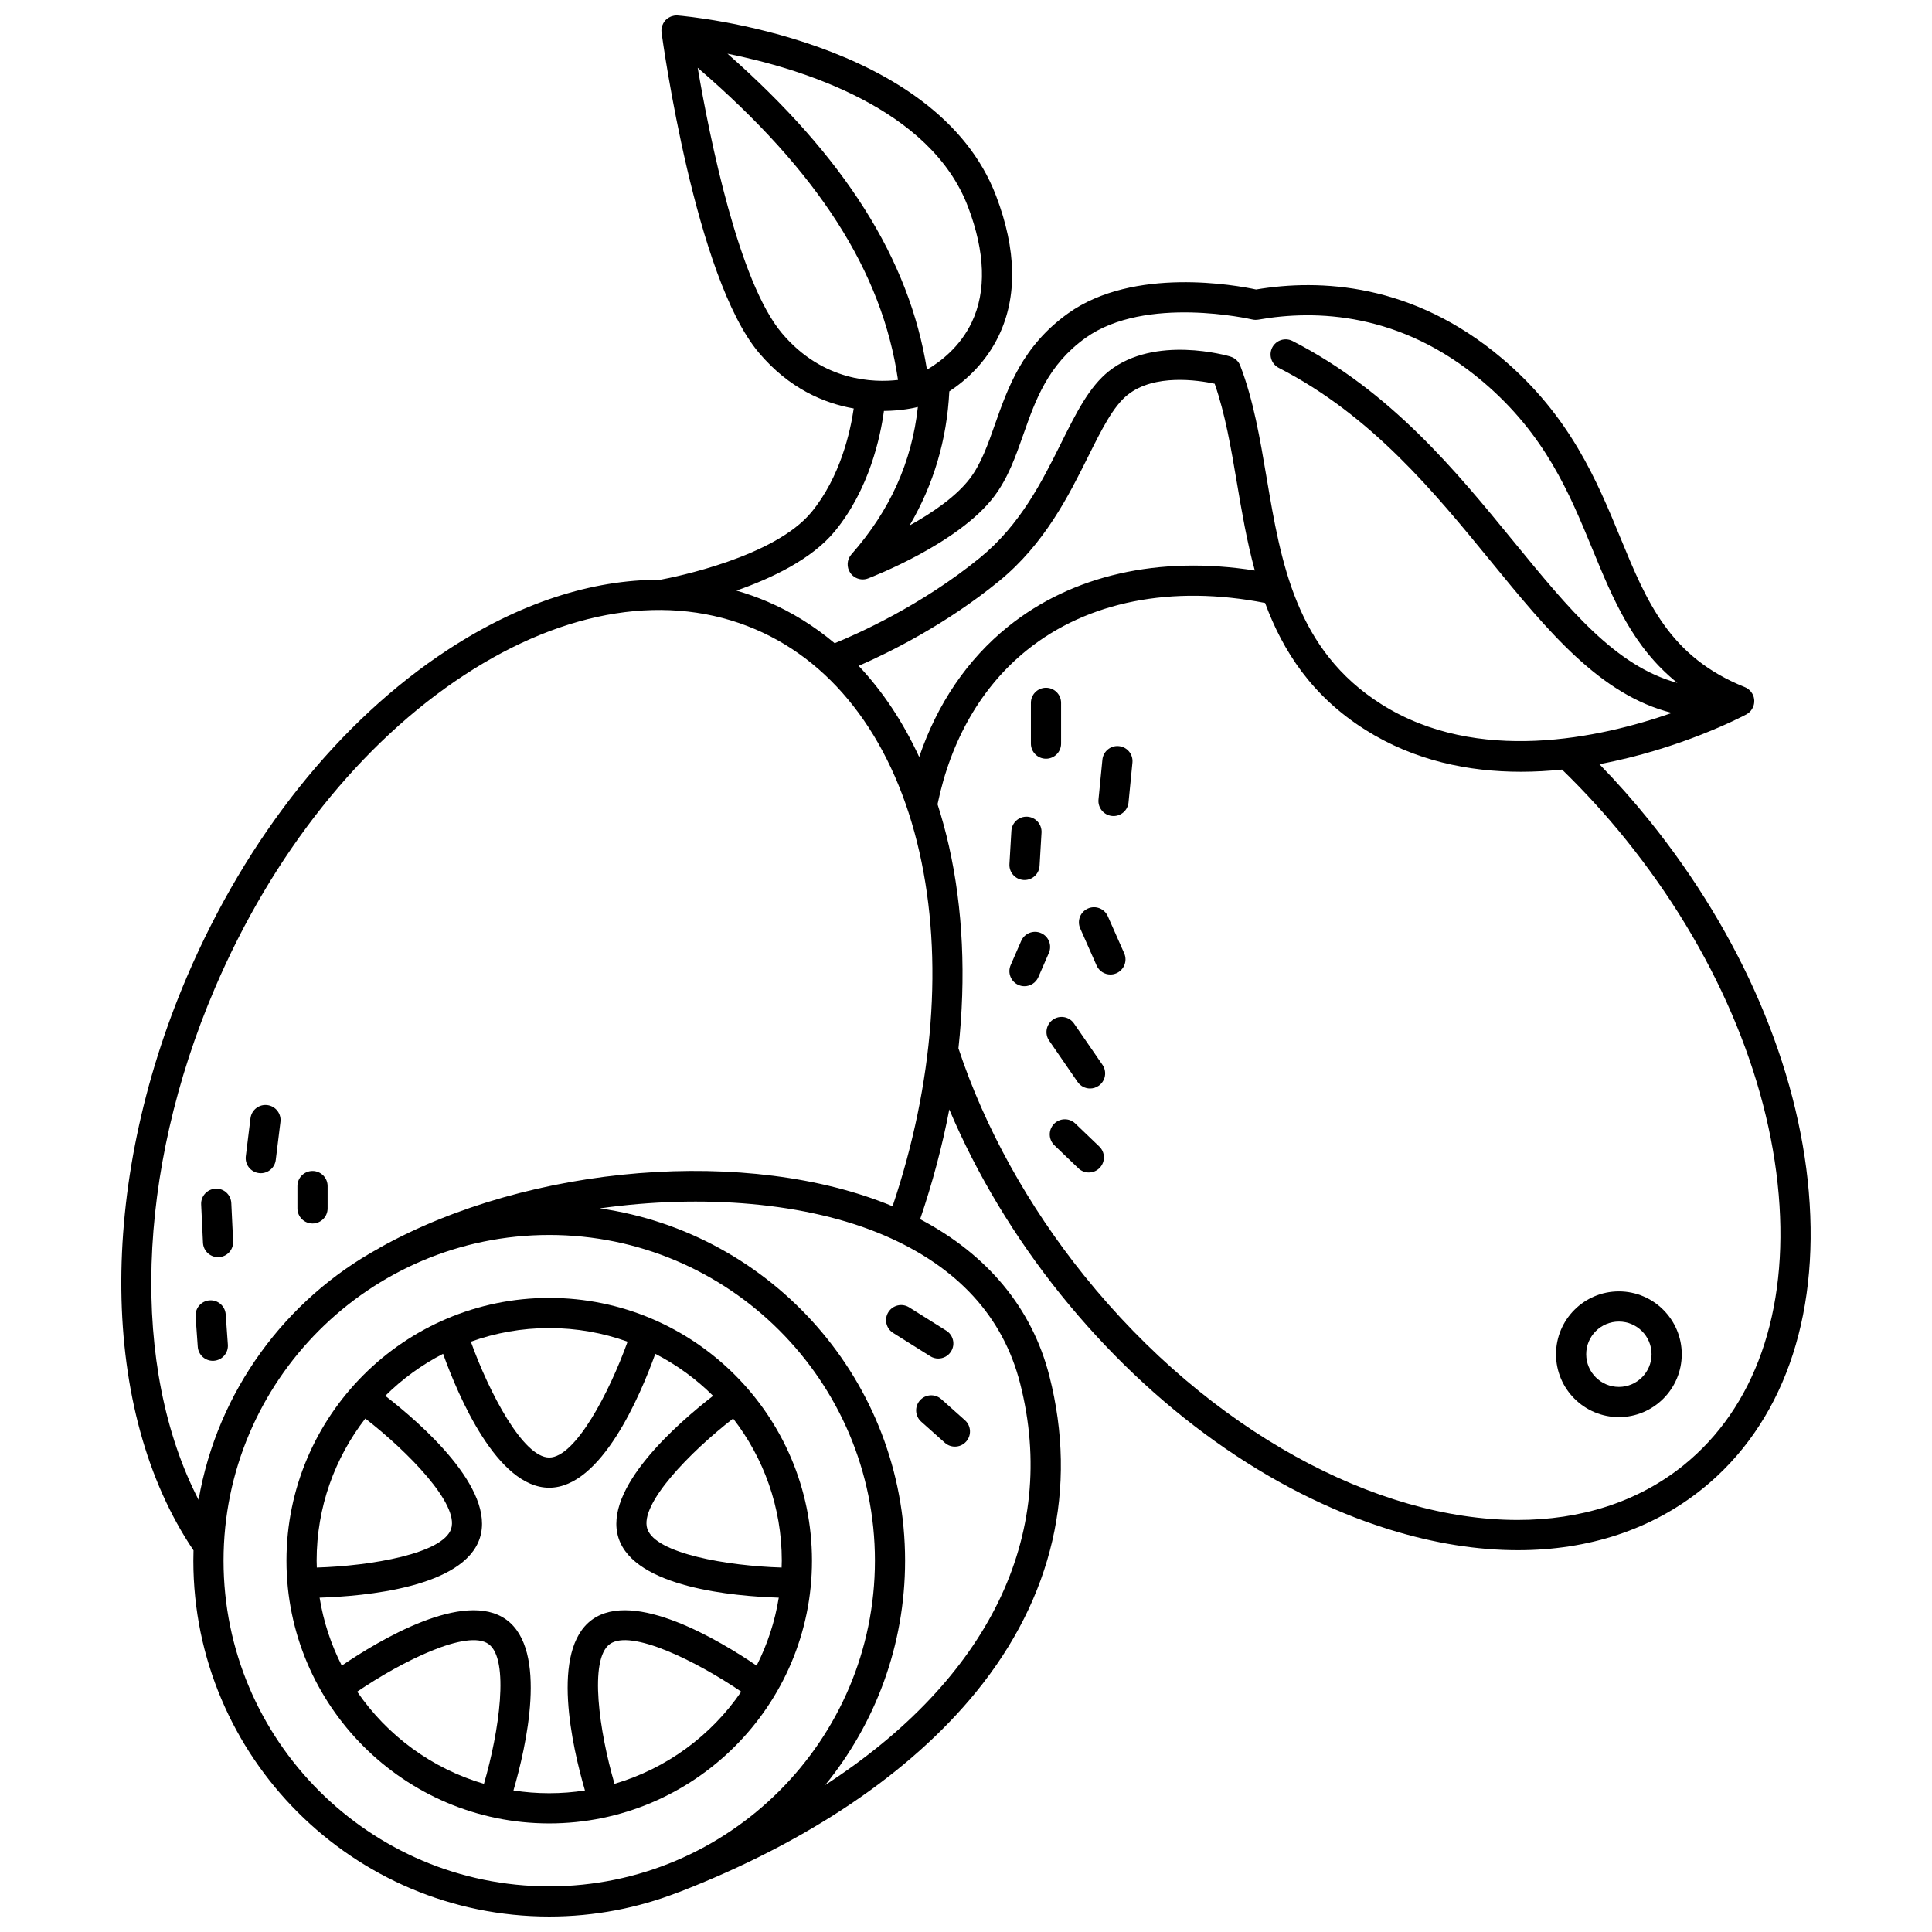 <?xml version="1.0" encoding="UTF-8"?>
<!-- Uploaded to: ICON Repo, www.svgrepo.com, Generator: ICON Repo Mixer Tools -->
<svg width="800px" height="800px" version="1.1" viewBox="144 144 512 512" xmlns="http://www.w3.org/2000/svg">
 <defs>
  <clipPath id="a">
   <path d="m176 148.09h448v503.81h-448z"/>
  </clipPath>
 </defs>
 <path d="m289.55 487.96c-38.395 0-69.633 31.238-69.633 69.629 0 38.395 31.238 69.633 69.633 69.633 38.395 0 69.633-31.238 69.633-69.633-0.004-38.395-31.238-69.629-69.633-69.629zm61.586 71.453c-14.305-0.426-33.457-3.691-35.594-10.27-2.133-6.566 11.406-20.426 22.746-29.215 8.074 10.422 12.895 23.484 12.895 37.66 0 0.613-0.027 1.219-0.047 1.824zm-40.82-59.848c-4.852 13.508-13.859 30.695-20.77 30.695-6.906 0-15.918-17.188-20.766-30.695 6.492-2.332 13.484-3.609 20.766-3.609 7.289 0 14.277 1.277 20.77 3.609zm-69.504 20.363c11.34 8.785 24.879 22.648 22.746 29.215-2.133 6.57-21.246 9.848-35.598 10.27-0.02-0.609-0.047-1.215-0.047-1.828 0-14.172 4.824-27.23 12.898-37.656zm-2.152 72.383c11.855-8.074 29.23-16.68 34.828-12.609 5.59 4.059 2.777 23.258-1.238 37.035-13.82-4.051-25.641-12.809-33.59-24.426zm41.41 26.18c3.312-11.375 9.273-37.156-1.887-45.262-11.148-8.098-33.801 5.508-43.609 12.18-2.832-5.574-4.848-11.629-5.875-18.012 11.852-0.367 38.199-2.672 42.457-15.781 4.258-13.105-15.672-30.438-25.051-37.703 4.481-4.457 9.648-8.219 15.316-11.137 4.016 11.164 14.34 35.484 28.121 35.484s24.105-24.32 28.121-35.484c5.668 2.918 10.836 6.68 15.316 11.137-9.379 7.269-29.309 24.602-25.051 37.703 4.258 13.109 30.605 15.414 42.457 15.781-1.027 6.383-3.039 12.438-5.871 18.012-9.809-6.672-32.457-20.277-43.609-12.18-11.156 8.105-5.199 33.887-1.887 45.262-3.09 0.48-6.254 0.73-9.477 0.73-3.215 0-6.383-0.25-9.473-0.73zm26.781-1.758c-4.016-13.777-6.828-32.977-1.238-37.035 5.586-4.066 22.965 4.539 34.824 12.613-7.949 11.617-19.77 20.375-33.586 24.422z"/>
 <path d="m380.69 497.24 9.836 6.176c0.66 0.414 1.395 0.613 2.121 0.613 1.332 0 2.633-0.664 3.391-1.875 1.176-1.871 0.609-4.34-1.262-5.512l-9.836-6.176c-1.871-1.176-4.34-0.609-5.512 1.262-1.176 1.867-0.613 4.336 1.262 5.512z"/>
 <path d="m387.8 515.11c-1.469 1.648-1.324 4.176 0.324 5.644l6.277 5.598c0.762 0.68 1.711 1.012 2.66 1.012 1.102 0 2.195-0.453 2.984-1.34 1.469-1.648 1.324-4.176-0.324-5.644l-6.277-5.598c-1.648-1.465-4.176-1.32-5.644 0.328z"/>
 <path d="m226.82 468.24c2.207 0 4-1.789 4-4v-5.918c0-2.207-1.789-4-4-4-2.207 0-4 1.789-4 4v5.918c0 2.207 1.793 4 4 4z"/>
 <path d="m201.11 459.02c-2.207 0.105-3.91 1.977-3.801 4.184l0.484 10.148c0.102 2.141 1.871 3.809 3.992 3.809 0.062 0 0.129 0 0.195-0.004 2.207-0.105 3.91-1.977 3.801-4.184l-0.484-10.148c-0.105-2.211-1.969-3.938-4.188-3.805z"/>
 <path d="m214.84 436.86c-2.191-0.273-4.188 1.289-4.457 3.481l-1.242 10.082c-0.27 2.191 1.289 4.188 3.481 4.457 0.164 0.02 0.332 0.031 0.492 0.031 1.992 0 3.715-1.484 3.965-3.508l1.242-10.082c0.27-2.195-1.285-4.191-3.481-4.461z"/>
 <path d="m199.54 488.61c-2.203 0.156-3.859 2.07-3.703 4.273l0.574 8.035c0.148 2.106 1.906 3.715 3.984 3.715 0.098 0 0.191-0.004 0.289-0.012 2.203-0.156 3.859-2.07 3.703-4.273l-0.574-8.035c-0.156-2.199-2.066-3.863-4.273-3.703z"/>
 <g clip-path="url(#a)">
  <path d="m623.36 459.92c-2.828-33.164-17.828-68.117-42.227-98.414-4.203-5.219-8.656-10.23-13.281-14.996 21.344-3.977 37.676-12.508 38.934-13.18 0.035-0.02 0.062-0.039 0.098-0.059 0.062-0.035 0.125-0.078 0.188-0.117 0.145-0.094 0.281-0.191 0.41-0.301 0.051-0.043 0.102-0.082 0.148-0.129 0.168-0.156 0.324-0.324 0.461-0.504 0.016-0.02 0.023-0.039 0.035-0.055 0.121-0.168 0.23-0.344 0.324-0.527 0.031-0.062 0.059-0.125 0.09-0.188 0.07-0.16 0.133-0.324 0.184-0.492 0.02-0.059 0.039-0.113 0.055-0.172 0.055-0.223 0.094-0.445 0.109-0.676 0.004-0.059 0-0.113 0.004-0.172 0.004-0.113 0.012-0.23 0.008-0.348-0.004-0.074-0.02-0.148-0.027-0.223-0.004-0.039 0-0.078-0.004-0.117-0.004-0.031-0.016-0.059-0.02-0.086-0.039-0.238-0.09-0.469-0.168-0.691-0.004-0.016-0.012-0.027-0.02-0.043-0.074-0.207-0.172-0.402-0.277-0.59-0.035-0.066-0.074-0.125-0.117-0.188-0.094-0.145-0.195-0.281-0.305-0.414-0.039-0.047-0.074-0.098-0.117-0.145-0.152-0.164-0.316-0.316-0.496-0.453-0.047-0.035-0.098-0.062-0.145-0.098-0.141-0.098-0.281-0.188-0.438-0.27-0.074-0.039-0.148-0.074-0.227-0.109-0.051-0.023-0.094-0.051-0.145-0.07-19.965-8.008-25.98-22.609-32.949-39.52-6.238-15.137-13.305-32.289-31.383-47.586-23.719-20.066-48.391-21.086-65.184-18.27-5.129-1.094-32.402-6.137-49.832 6.336-12.051 8.621-15.938 19.664-19.367 29.406-1.879 5.34-3.656 10.387-6.598 14.289-3.644 4.836-10.07 9.188-16.031 12.508 6.363-10.82 9.891-22.715 10.531-35.535 4.414-2.914 9.691-7.617 13.117-14.777 4.934-10.309 4.699-22.746-0.699-36.973-15.797-41.668-81.52-47.629-84.379-47.867h-0.004-0.004-0.012c-0.277-0.023-0.555-0.012-0.828 0.023-0.086 0.012-0.164 0.035-0.25 0.051-0.191 0.035-0.383 0.082-0.566 0.148-0.09 0.031-0.176 0.07-0.266 0.109-0.168 0.074-0.332 0.156-0.492 0.254-0.09 0.055-0.176 0.113-0.262 0.176-0.141 0.102-0.273 0.215-0.402 0.336-0.051 0.047-0.109 0.082-0.156 0.133-0.035 0.035-0.059 0.082-0.09 0.121-0.039 0.047-0.086 0.078-0.125 0.129-0.07 0.09-0.117 0.188-0.18 0.277-0.066 0.098-0.133 0.188-0.188 0.289-0.094 0.164-0.164 0.336-0.23 0.512-0.031 0.086-0.074 0.168-0.102 0.258-0.074 0.238-0.121 0.48-0.148 0.727-0.004 0.031-0.016 0.062-0.016 0.094-0.023 0.281-0.016 0.562 0.02 0.84 0.004 0.016 0 0.031 0 0.047 0.359 2.644 8.992 64.961 25.793 84.852 8.039 9.52 17.312 13.398 25.137 14.773-0.871 5.996-3.508 18.125-11.211 27.477-9.805 11.902-36.238 17.203-40.055 17.914-18.133-0.07-37.402 6.184-56.309 18.555-28.703 18.781-53.23 49.5-69.07 86.504-23.891 55.809-23.184 115.34 1.68 152.16-0.027 0.906-0.043 1.816-0.043 2.731 0 52 42.309 94.309 94.309 94.309 12.023 0 23.523-2.266 34.105-6.383 0.078-0.023 0.156-0.035 0.234-0.066 34.012-13.176 61.27-31.539 78.824-53.105 20.309-24.945 27.004-53.91 19.367-83.758-4.574-17.879-16.367-32.102-34.234-41.492 3.297-9.672 5.875-19.41 7.731-29.086 7.246 17.129 17.301 33.879 29.57 49.113 24.402 30.297 55.352 52.398 87.152 62.234 11.809 3.652 23.219 5.461 33.984 5.457 18.73 0 35.484-5.481 48.867-16.258 21.07-16.969 31.086-44.898 28.207-78.645zm-222.83-261.12c4.574 12.055 4.91 22.348 1.004 30.594-3.055 6.441-8.18 10.406-11.879 12.582-4.688-29.297-21.684-56.266-52.863-83.754 19.5 3.926 53.812 14.418 63.738 40.578zm-49.301 33.52c-11.465-13.574-19.16-51.785-22.336-70.363 31.898 27.449 48.918 54.008 53.086 82.734-6.238 0.73-19.859 0.523-30.75-12.371zm13.988 52.492c9.191-11.16 12.125-25.164 13.035-31.906 4.668-0.043 8.016-0.801 8.992-1.051-1.594 14.602-7.387 27.434-17.613 39.055-1.215 1.379-1.332 3.41-0.285 4.918 0.766 1.102 2.004 1.719 3.285 1.719 0.477 0 0.957-0.086 1.418-0.262 0.977-0.371 23.973-9.215 33.414-21.738 3.691-4.894 5.664-10.508 7.754-16.449 3.184-9.047 6.477-18.402 16.477-25.559 15.91-11.383 43.867-4.941 44.145-4.875v-0.004c0.516 0.125 1.066 0.148 1.625 0.051 15.117-2.68 37.699-2.016 59.426 16.367 16.594 14.039 22.98 29.539 29.156 44.531 5.453 13.23 10.684 25.914 22.48 35.359-16.324-4.375-28.664-19.449-43.379-37.445-15.25-18.652-32.535-39.793-58.609-53.152-1.965-1.008-4.375-0.23-5.383 1.734-1.008 1.965-0.23 4.375 1.734 5.383 24.586 12.598 41.309 33.051 56.062 51.098 15.352 18.777 29.086 35.574 48.129 40.344-19.051 6.656-51.547 13.789-77.008-2.309-22.676-14.336-26.598-37.52-30.391-59.938-1.793-10.594-3.484-20.598-7.008-29.793-0.461-1.207-1.453-2.047-2.606-2.387l0.004-0.016c-0.812-0.242-20-5.766-32.164 3.848-5.25 4.148-8.703 11.074-12.699 19.098-5.043 10.117-10.758 21.582-21.48 30.352-15.523 12.691-32.625 20.266-38.531 22.672-5.406-4.551-11.367-8.258-17.836-11.027-2.684-1.148-5.418-2.113-8.195-2.918 9.43-3.301 20.008-8.363 26.051-15.699zm6.34 35.648c8.012-3.496 23.07-10.906 37.238-22.488 12.055-9.855 18.441-22.676 23.578-32.977 3.57-7.164 6.652-13.348 10.5-16.387 7.062-5.582 18.52-3.879 23.031-2.914 2.781 7.977 4.309 16.902 5.902 26.324 1.277 7.547 2.613 15.422 4.731 23.172-25.387-3.992-48.418 1.195-65.406 14.879-10.766 8.672-18.762 20.473-23.535 34.539-4.281-9.289-9.672-17.398-16.039-24.148zm-170.6 85.391c15.227-35.57 38.703-65.035 66.098-82.961 26.891-17.598 54.293-21.898 77.16-12.109 21.488 9.199 36.922 30.199 43.461 59.133 6.359 28.129 3.797 61.266-7.133 93.754-37.973-15.82-96.113-11.188-135.82 10.938-0.082 0.047-0.152 0.109-0.23 0.16-24.805 13.547-42.883 37.91-47.863 66.707-18.016-34.926-16.648-86.621 4.328-135.62zm2.285 151.74c0-47.594 38.719-86.312 86.312-86.312s86.312 38.719 86.312 86.312-38.719 86.312-86.312 86.312-86.312-38.719-86.312-86.312zm211.09-47.02c10.395 40.613-8.621 78.57-51.641 106.48 13.227-16.238 21.168-36.938 21.168-59.465 0-47.457-35.234-86.832-80.914-93.355 27.074-3.816 54.906-1.645 75.418 7.168 19.344 8.316 31.445 21.496 35.969 39.168zm175.8 21.762c-12.191 9.816-27.383 14.473-43.977 14.473-37.266-0.004-81.594-23.484-114.79-64.695-14.93-18.539-26.449-39.371-33.367-60.293 2.035-18.809 1.223-37.051-2.531-53.668-0.859-3.797-1.867-7.469-3.008-11.012 3.527-17.078 11.695-31.188 23.676-40.84 16.062-12.938 38.414-17.348 63.129-12.508 4.711 12.746 12.398 24.66 26.527 33.594 13.07 8.262 27.492 11.141 41.254 11.141 3.699 0 7.352-0.211 10.918-0.578 5.945 5.781 11.641 12.008 16.926 18.574 23.414 29.07 37.793 62.48 40.488 94.078 2.652 31.008-6.32 56.484-25.25 71.734z"/>
 </g>
 <path d="m573.02 486.23c-9.188 0-16.66 7.473-16.66 16.66s7.473 16.66 16.66 16.66 16.66-7.473 16.66-16.66-7.477-16.66-16.66-16.66zm0 25.32c-4.777 0-8.66-3.887-8.66-8.66 0-4.777 3.887-8.66 8.66-8.66 4.777 0 8.66 3.887 8.66 8.66 0 4.773-3.883 8.66-8.66 8.66z"/>
 <path d="m421.2 345.07c2.207 0 4-1.789 4-4v-10.809c0-2.207-1.789-4-4-4-2.207 0-4 1.789-4 4v10.809c0 2.207 1.789 4 4 4z"/>
 <path d="m440.52 341.73c-2.191-0.219-4.152 1.391-4.371 3.59l-1.035 10.551c-0.215 2.199 1.391 4.156 3.59 4.371 0.133 0.012 0.266 0.02 0.395 0.02 2.031 0 3.773-1.543 3.973-3.609l1.035-10.551c0.219-2.199-1.391-4.152-3.586-4.371z"/>
 <path d="m415.27 377.21c0.078 0.004 0.16 0.008 0.238 0.008 2.102 0 3.863-1.641 3.988-3.762l0.516-8.793c0.129-2.207-1.551-4.098-3.758-4.227-2.207-0.129-4.098 1.551-4.227 3.758l-0.516 8.793c-0.129 2.199 1.551 4.09 3.758 4.223z"/>
 <path d="m428.96 441.74c-1.594-1.531-4.125-1.477-5.652 0.117s-1.477 4.125 0.117 5.652l6.356 6.098c0.777 0.742 1.77 1.113 2.769 1.113 1.051 0 2.102-0.41 2.887-1.23 1.527-1.594 1.477-4.125-0.117-5.652z"/>
 <path d="m437.58 386.81c-0.895-2.019-3.254-2.934-5.273-2.043-2.019 0.895-2.934 3.254-2.039 5.273l4.344 9.828c0.66 1.496 2.125 2.383 3.66 2.383 0.539 0 1.09-0.109 1.613-0.344 2.019-0.895 2.934-3.254 2.043-5.273z"/>
 <path d="m419.89 391.28c-2.023-0.883-4.379 0.043-5.262 2.07l-2.793 6.414c-0.883 2.023 0.047 4.379 2.07 5.262 0.52 0.227 1.062 0.332 1.594 0.332 1.543 0 3.012-0.898 3.668-2.402l2.793-6.414c0.883-2.023-0.043-4.379-2.07-5.262z"/>
 <path d="m428.62 415.23c-1.254-1.82-3.742-2.277-5.562-1.023s-2.277 3.742-1.027 5.562l7.551 10.965c0.777 1.125 2.023 1.73 3.297 1.73 0.781 0 1.57-0.23 2.266-0.707 1.82-1.254 2.277-3.742 1.027-5.562z"/>
</svg>